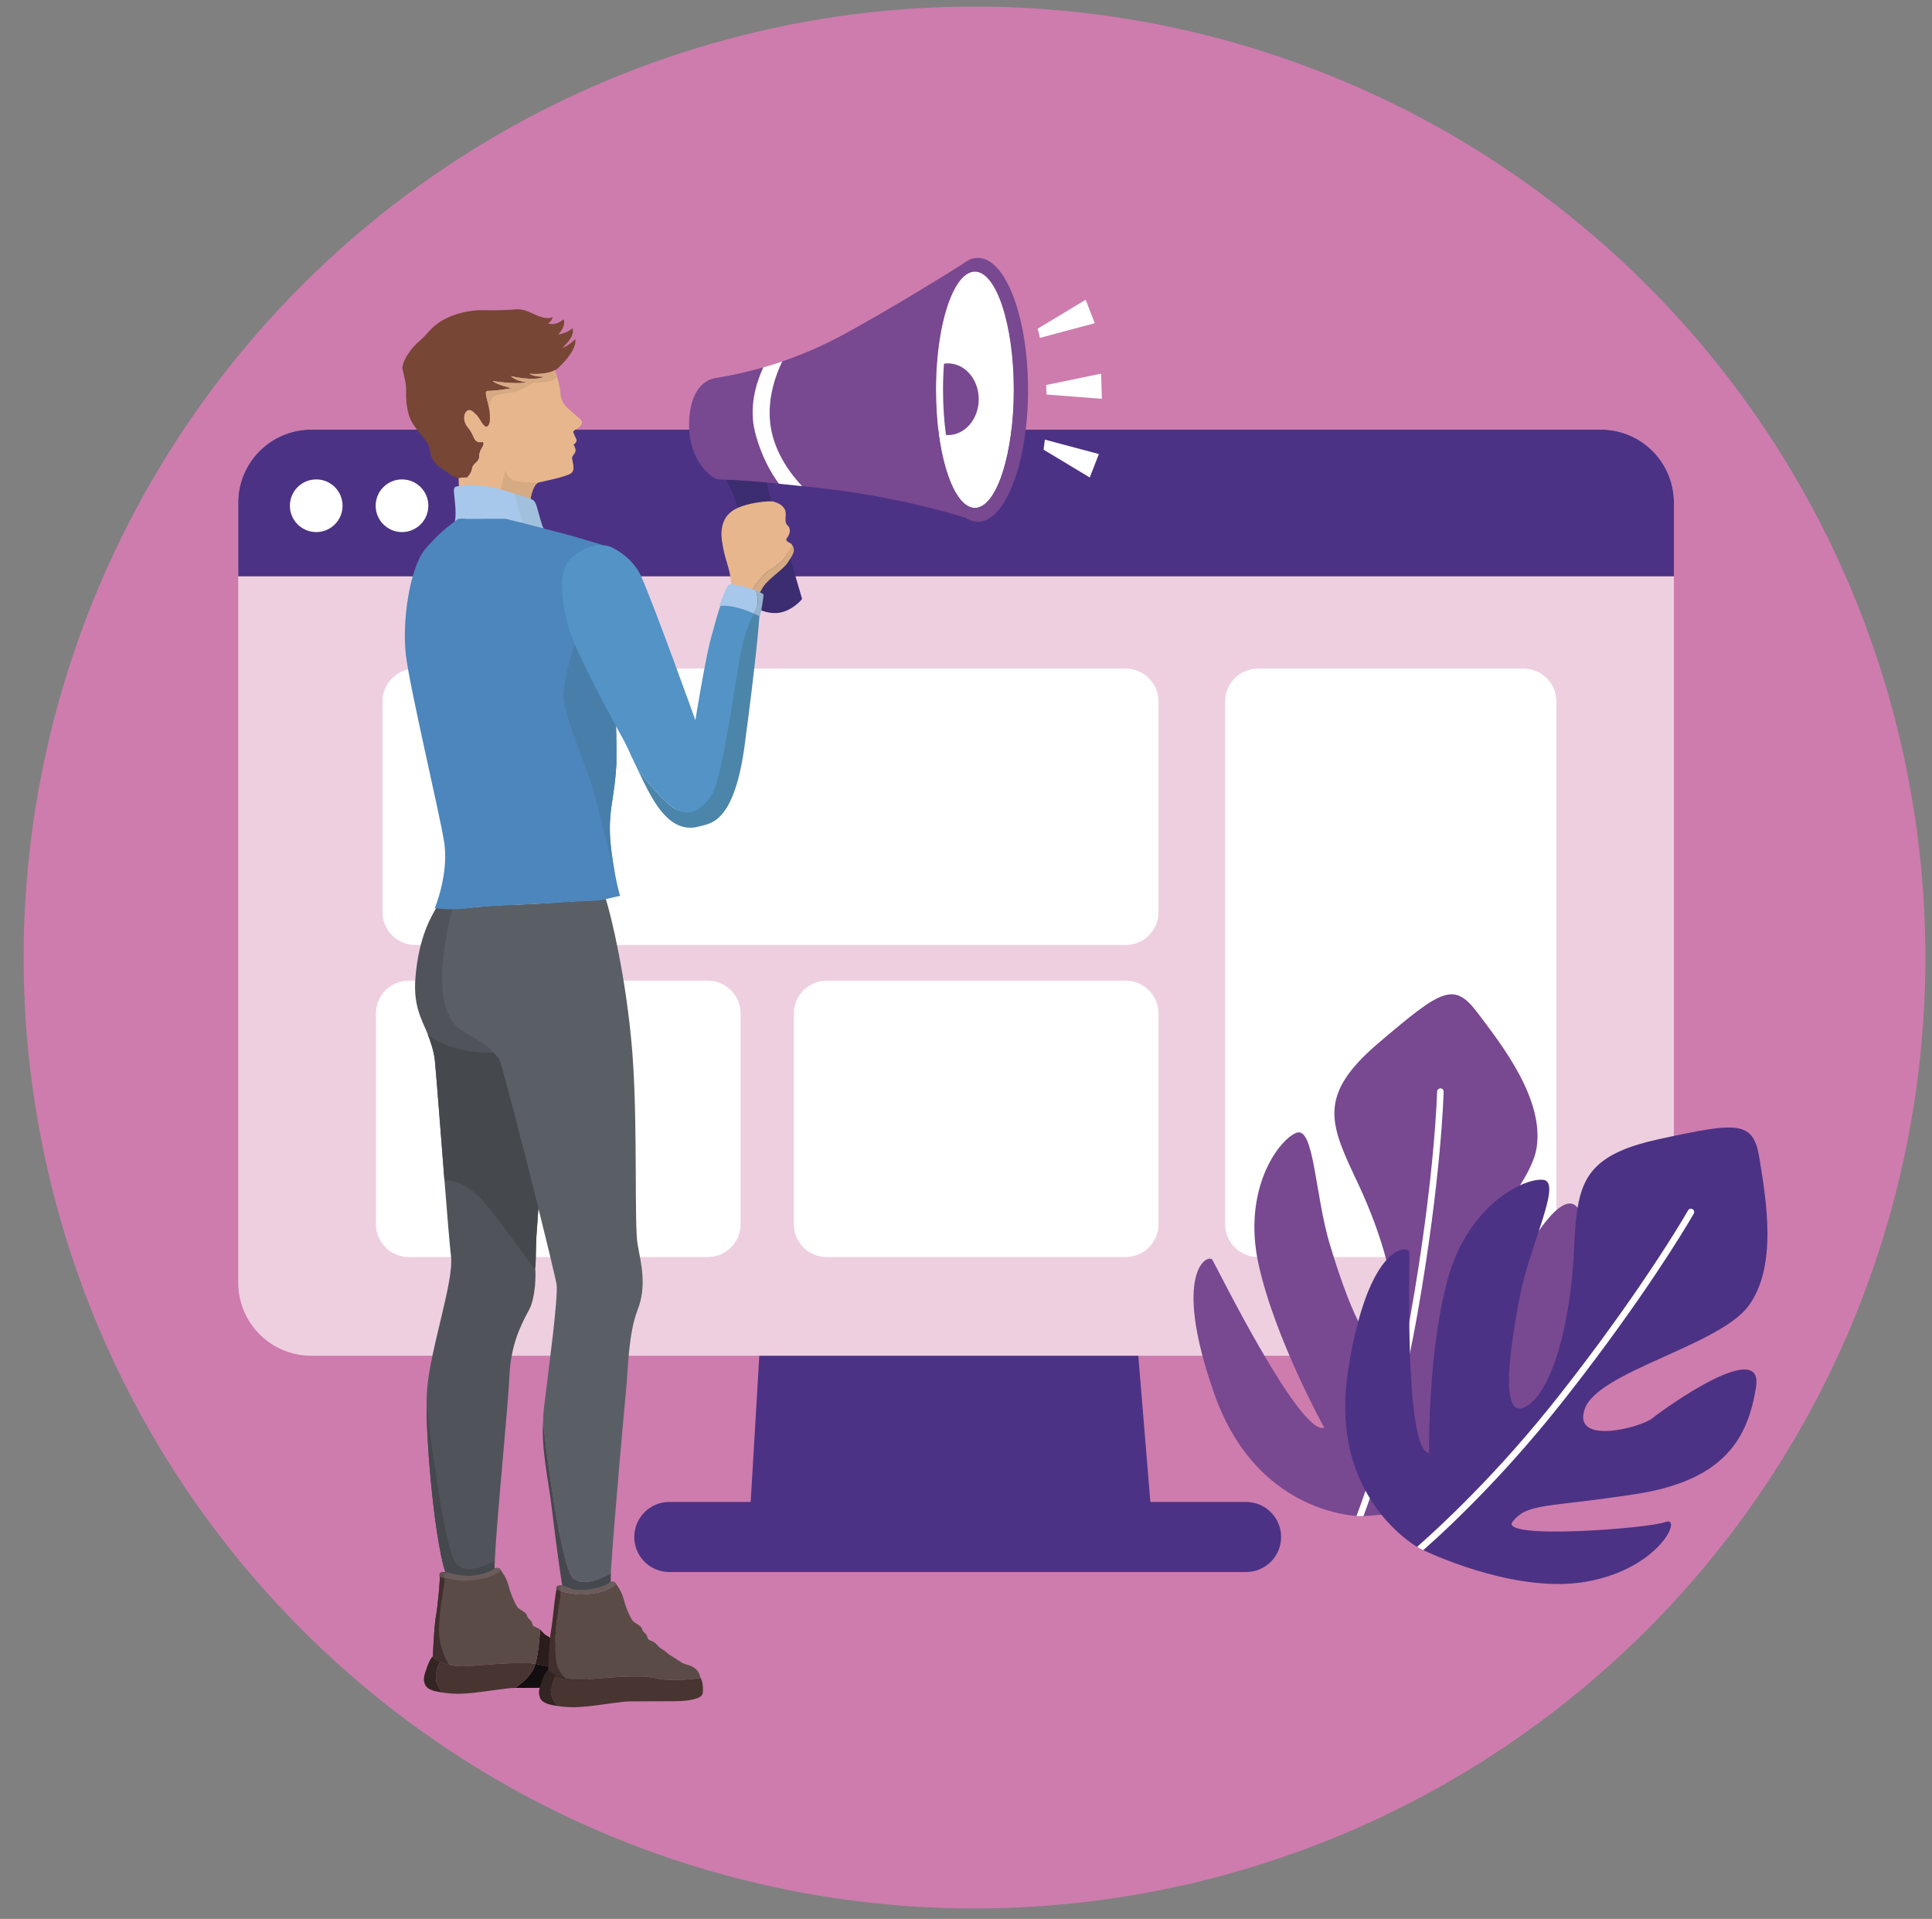 <?xml version="1.0" encoding="utf-8"?>
<!-- Generator: Adobe Illustrator 24.2.1, SVG Export Plug-In . SVG Version: 6.00 Build 0)  -->
<svg version="1.1" id="Ebene_1" xmlns="http://www.w3.org/2000/svg" xmlns:xlink="http://www.w3.org/1999/xlink" x="0px" y="0px"
	 viewBox="0 0 293.953 291.941" enable-background="new 0 0 293.953 291.941" xml:space="preserve">
<rect x="0" y="0" width="293.953" height="291.941" fill="#808080" stroke="none"/>
<g>
	
		<ellipse transform="matrix(0.707 -0.707 0.707 0.707 -59.571 147.533)" fill="#CD7CAD" cx="148.302" cy="145.675" rx="144.695" ry="144.695"/>
	<polygon fill="#4C3284" points="116.306,193.122 113.753,236.345 175.671,236.345 172.177,193.934 	"/>
	<path fill="#4C3284" d="M189.588,239.167h-87.752c-2.944,0-5.331-2.387-5.331-5.331v0c0-2.944,2.387-5.331,5.331-5.331h87.752
		c2.944,0,5.331,2.387,5.331,5.331v0C194.918,236.781,192.532,239.167,189.588,239.167z"/>
	<g>
		<path fill="#EECFE0" d="M254.687,76.479v118.67c0,6.14-4.97,11.11-11.12,11.11H47.357c-6.14,0-11.11-4.97-11.11-11.11V76.479
			c0-6.13,4.97-11.12,11.11-11.12h196.21C249.717,65.359,254.687,70.349,254.687,76.479z"/>
	</g>
	<path fill="#4C3284" d="M254.689,76.477v11.206H36.243V76.477c0-6.132,4.976-11.118,11.118-11.118h196.209
		C249.713,65.359,254.689,70.346,254.689,76.477z"/>
	<circle fill="#FFFFFF" cx="48.114" cy="76.943" r="4.007"/>
	<circle fill="#FFFFFF" cx="61.164" cy="76.943" r="4.007"/>
	<circle fill="#FFFFFF" cx="74.214" cy="76.943" r="4.007"/>
	<path fill="#FFFFFF" d="M231.797,191.246h-40.391c-2.761,0-5-2.239-5-5V106.72c0-2.761,2.239-5,5-5h40.391c2.761,0,5,2.239,5,5
		v79.526C236.797,189.008,234.559,191.246,231.797,191.246z"/>
	<path fill="#FFFFFF" d="M171.265,143.769H63.201c-2.761,0-5-2.239-5-5V106.72c0-2.761,2.239-5,5-5h108.064c2.761,0,5,2.239,5,5
		v32.049C176.265,141.531,174.026,143.769,171.265,143.769z"/>
	<path fill="#FFFFFF" d="M107.68,191.246H62.201c-2.761,0-5-2.239-5-5v-32.049c0-2.761,2.239-5,5-5h45.479c2.761,0,5,2.239,5,5
		v32.049C112.68,189.008,110.441,191.246,107.68,191.246z"/>
	<path fill="#FFFFFF" d="M171.265,191.246h-45.479c-2.761,0-5-2.239-5-5v-32.049c0-2.761,2.239-5,5-5h45.479c2.761,0,5,2.239,5,5
		v32.049C176.265,189.008,174.026,191.246,171.265,191.246z"/>
	<path fill="#784891" d="M146.479,40.157c0.48-0.3,0.82-0.51,0.96-0.61C147.119,39.687,146.789,39.887,146.479,40.157z"/>
	<path fill="#FFFFFF" d="M154.247,59.304c0,9.538-2.447,17.341-5.542,17.937c-0.129,0.03-0.25,0.039-0.38,0.039
		c-2.469,0-4.583-4.583-5.477-11.1c-0.285-2.115-0.445-4.437-0.445-6.875c0-1.36,0.047-2.693,0.147-3.966
		c0.539-7.311,2.551-12.943,5.037-13.876c0.242-0.095,0.488-0.142,0.738-0.142C151.593,41.32,154.247,49.378,154.247,59.304z"/>
	<path fill="#784891" d="M118.516,73.593c-0.654-0.065-1.261-0.118-1.827-0.171c-3.3-0.295-5.132-0.377-6.222-0.436
		c-0.583-0.029-0.955-0.047-1.232-0.083c-1.167-0.153-4.325-2.958-4.39-8.025c-0.059-5.061,2.074-7,3.889-7.336
		c0.943-0.171,3.671-0.572,7.401-1.65c-1.078,2.357-2.221,6.051-1.255,9.858C115.835,69.486,117.39,72.085,118.516,73.593z"/>
	<path fill="#784891" d="M148.779,39.237c-0.43,0-0.84,0.08-1.25,0.26c0,0,0,0-0.01,0.01l-0.01,0.01c-0.01,0-0.01,0-0.02,0
		c-0.01,0.01-0.03,0.02-0.05,0.03c-0.14,0.1-0.48,0.31-0.96,0.61c-0.01,0.01-0.01,0.01-0.02,0.02c-2.77,1.74-10.51,6.56-18.08,10.7
		c-3.33,1.82-6.53,3.14-9.36,4.11c-1.01,0.35-1.98,0.65-2.88,0.91c-1.08,2.35-2.22,6.05-1.26,9.85c0.96,3.74,2.51,6.34,3.64,7.85
		c1.05,0.1,2.21,0.22,3.52,0.36c1.23,0.13,2.59,0.28,4.07,0.46c9.5,1.12,17.35,3.3,20.78,4.35h0.01c0.6,0.39,1.23,0.61,1.87,0.61
		c0.01,0,0.01,0,0.01,0c4.22,0,7.64-8.99,7.64-20.07C156.419,48.217,152.999,39.237,148.779,39.237z M148.709,77.237
		c-0.13,0.03-0.25,0.04-0.38,0.04c-2.47,0-4.59-4.58-5.48-11.1c-0.28-2.11-0.44-4.43-0.44-6.87c0-1.36,0.04-2.7,0.14-3.97
		c0.54-7.31,2.55-12.94,5.04-13.87c0.24-0.1,0.49-0.15,0.74-0.15c3.26,0,5.92,8.06,5.92,17.99
		C154.249,68.847,151.799,76.647,148.709,77.237z"/>
	<path fill="#FFFFFF" d="M122.039,73.958c-1.308-0.141-2.475-0.259-3.524-0.365c-1.125-1.508-2.681-4.107-3.636-7.843
		c-0.966-3.806,0.177-7.501,1.255-9.858c0.907-0.259,1.874-0.56,2.887-0.907c-1.002,2.068-2.386,5.828-1.768,9.893
		C117.891,69.033,120.454,72.297,122.039,73.958z"/>
	<path fill="#3C2C70" d="M122.039,91.14c0,0-1.686,2.084-4.016,2.13s-3.874-1.429-3.874-1.429s-0.955-7.53-1.456-12.22
		c-0.306-2.881-1.42-5.244-2.227-6.635c1.09,0.059,2.923,0.141,6.222,0.436c0.141,0.907,0.477,2.274,1.19,4.325
		C119.883,83.498,122.039,91.14,122.039,91.14z"/>
	<path fill="#784891" d="M148.914,60.736c0,3.011-2.092,5.456-4.673,5.456c-0.106,0-0.206-0.006-0.312-0.012
		c-0.289-2.115-0.448-4.437-0.448-6.876c0-1.361,0.047-2.693,0.147-3.966c0.2-0.035,0.407-0.053,0.613-0.053
		C146.823,55.286,148.914,57.725,148.914,60.736z"/>
	<path fill="#FFFFFF" d="M166.568,49.175l-8.343,2.227c-0.106-0.477-0.218-0.949-0.342-1.396l7.301-4.402L166.568,49.175z"/>
	<path fill="#FFFFFF" d="M167.192,69.08l-1.385,3.565l-7.024-4.231c0.071-0.501,0.136-1.008,0.189-1.526L167.192,69.08z"/>
	<path fill="#FFFFFF" d="M167.652,60.677l-8.42-0.654c-0.012-0.489-0.029-0.972-0.059-1.449l8.355-1.726L167.652,60.677z"/>
	<path fill="#D6AA82" d="M114.516,90.137c0.335,0.128,0.643,0.273,0.895,0.427c0.307-0.611,0.606-1.149,0.855-1.477
		c0.987-1.3,2.976-2.5,3.611-3.533c0.633-1.041,1.378-1.77,0.528-2.798c-0.594-0.365-0.8-0.019-0.991-0.176
		c0.23,0.458,0.528,1.189,0.374,1.665c-0.239,0.741-1.755,2.031-2.703,2.507c-0.946,0.478-2.6,2.788-2.606,3.079
		C114.477,89.93,114.492,90.039,114.516,90.137z"/>
	<path fill="#E7B68C" d="M111.215,89.338c0.121,0.011,0.264,0.028,0.431,0.052c0.76,0.117,1.921,0.382,2.87,0.747
		c-0.024-0.098-0.039-0.207-0.037-0.306c0.006-0.291,1.66-2.601,2.606-3.079c0.948-0.476,2.463-1.765,2.703-2.507
		c0.154-0.477,0.847-1.031,0.618-1.489c-0.272-0.218-1.031-0.412-0.673-0.886c0.358-0.474,0.735-1.331,0.098-1.935
		c-0.642-0.605-0.05-1.588-0.402-2.374c-0.349-0.789-1.178-1.081-1.725-1.246c-0.555-0.168-4.127,0.127-6.018,1.246
		c-1.891,1.118-2.023,3.171-1.876,4.443c0.046,0.385,0.123,0.82,0.218,1.35C110.401,85.478,111.328,87.067,111.215,89.338z"/>
	<g>
		<g>
			<path fill="#E7B68C" d="M69.553,76.818l1.348,0.104c0,0,7.434,0.864,7.431,0.937c0,0.005,0,0.005,0,0.005
				s0.598,0.185,1.726,0.211l0.014,0.001c0.082,0.004,0.173,0.003,0.259,0.002c0.046-0.107,0.091-0.21,0.137-0.313
				c0.285-3.644,1.182-4.256,1.436-4.35c0.014-0.004,0.023-0.008,0.041-0.007l0.009,0c0.526-0.15,4.308-0.856,4.985-1.446
				c0.7-0.598,0.019-2.016,0.112-2.381c0.103-0.369,0.599-0.689,0.524-1.166c-0.084-0.486-0.31-0.737-0.31-0.737
				s0.504-0.388,0.467-0.699c-0.05-0.316-0.555-1.062-0.493-1.328c0,0,0.069-0.12,0.285-0.265c0.211-0.132,0.676-0.376,0.891-0.708
				c0.219-0.323,0.208-0.587-0.195-0.969c-0.411-0.387-1.983-1.63-2.373-2.197c-0.385-0.568-0.545-1.075-0.589-1.747
				c-0.043-0.576-0.201-1.461-0.474-2.397c-0.008-0.032-0.02-0.065-0.028-0.097c-0.039-0.143-0.088-0.286-0.136-0.434
				c-0.04-0.129-0.105-0.305-0.192-0.509c-1.435,0.757-3.862,0.538-3.862,0.538c0.622,0.469,2.238,0.47,2.238,0.47
				c-1.761,0.72-5.085-0.12-5.085-0.12c0.758,0.798,2.418,0.947,2.418,0.947c-1.869,0.361-5.159-0.196-5.159-0.196
				c0.263,0.435,2.816,1.106,2.816,1.106c-1.788,0.291-2.968,0.4-3.637,0.407c-0.209,0-0.263,0.18-0.23,0.482
				c0.048,0.471,0.301,1.238,0.461,2.074c0.063,0.322,0.113,0.651,0.135,0.98c0.045,0.753,0.046,1.564-0.38,1.837
				c-0.422,0.273-0.993-0.84-1.107-1.027c-0.205-0.323-0.424-0.619-0.424-0.619c-0.397-0.29-0.977-1.208-1.606-0.671
				c-0.624,0.538-0.445,1.752,0.026,2.332c0.476,0.585,0.632,0.861,1.061,1.794c0.424,0.943,1.331,0.59,1.331,0.59
				c0.416,0.482-0.536,1.015-0.535,2.058c0.005,1.043-0.929,1.052-1.079,1.879c-0.134,0.777-0.646,1.343-0.758,1.415
				c-0.009,0.004-0.014,0.009-0.019,0.008c-0.068-0.003-0.132-0.001-0.196-0.004c-0.446,0.003-0.795,0.052-1.02,0.111
				c-0.018,0.004-0.032,0.008-0.051,0.012C69.854,74.063,69.871,75.889,69.553,76.818z"/>
			<path fill="#774634" d="M61.269,56.265c0.28,1.21,0.565,2.201,0.527,3.397c-0.038,1.191,0.102,3.214,0.889,4.596
				c0.787,1.377,2.496,2.927,2.663,3.908c0.162,0.986,0.329,1.968,1.431,2.803c1.098,0.835,1.262,0.815,1.687,1.207
				c0.385,0.363,0.92,0.413,1.177,0.588c0.032-0.012,0.074-0.024,0.124-0.036c0.018-0.004,0.032-0.008,0.051-0.012
				c0.226-0.058,0.574-0.107,1.02-0.111c0.064,0.003,0.127,0.001,0.196,0.004c0.005,0,0.009-0.004,0.019-0.008
				c0.112-0.073,0.624-0.638,0.758-1.415c0.15-0.827,1.083-0.836,1.079-1.879c0-1.043,0.952-1.575,0.535-2.058
				c0,0-0.908,0.352-1.331-0.59c-0.429-0.934-0.585-1.209-1.061-1.794c-0.471-0.58-0.651-1.795-0.026-2.332
				c0.629-0.537,1.208,0.38,1.606,0.671c0,0,0.219,0.296,0.424,0.619c0.115,0.187,0.686,1.3,1.107,1.027
				c0.426-0.273,0.425-1.083,0.38-1.837c-0.022-0.329-0.072-0.659-0.135-0.98c-0.16-0.836-0.413-1.602-0.461-2.074
				c-0.032-0.302,0.021-0.482,0.23-0.482c0.67-0.007,1.849-0.116,3.637-0.407c0,0-2.553-0.671-2.816-1.106
				c0,0,3.291,0.557,5.159,0.196c0,0-1.66-0.149-2.418-0.947c0,0,3.324,0.841,5.085,0.12c0,0-1.616-0.002-2.238-0.47
				c0,0,2.427,0.219,3.862-0.538c0.182-0.097,0.351-0.208,0.493-0.338c0.005-0.004,0.014-0.013,0.019-0.017
				c0.028-0.026,0.057-0.052,0.086-0.083c1.235-1.171,2.661-2.881,2.522-4.289c0,0-1.264,1.211-1.987,1.294
				c0,0,1.997-1.63,1.544-2.947c0,0-0.727,0.711-2.204,0.961c0,0,1.241-1.107,0.853-2.344c0,0-1.099,1.077-2.35,0.64
				c0,0,0.691-0.494,0.67-0.954c0,0-0.525,0.351-1.761-0.031c-1.24-0.391-2.4-1.256-3.711-1.158
				c-1.316,0.102-2.982,0.194-5.014,0.129c-2.028-0.065-4.664,0.563-6.399,1.626s-2.271,2.174-3.38,3.077
				C62.699,52.79,60.994,55.051,61.269,56.265z"/>
			<path fill="#D6AA82" d="M75.621,77.154c0.918,0.363,1.887,0.578,2.711,0.705c0.732,0.123,1.349,0.177,1.725,0.216l0.014,0.001
				c0.218,0.023,0.349,0.042,0.37,0.066c0.01-0.127,0.016-0.254,0.025-0.377c0.285-3.644,1.182-4.256,1.436-4.35
				c0.014-0.004,0.023-0.008,0.041-0.007c-1.393-0.001-3.082-0.002-3.922-0.393c-0.834-0.396-1.171-1.444-1.171-1.444L75.621,77.154
				z"/>
			<path fill="#D6AA82" d="M73.927,59.96c0.048,0.471,0.301,1.238,0.461,2.074c0.114-0.528,0.3-1.253,0.517-1.521
				c0.352-0.445,1.399-0.545,2.953-0.787c1.554-0.247,3.257-1.507,3.257-1.507s0.834,0.077,2.219-0.136
				c0.669-0.103,1.138-0.415,1.452-0.716c-0.008-0.032-0.02-0.065-0.028-0.097c-0.039-0.143-0.088-0.286-0.136-0.434
				c-0.04-0.129-0.105-0.305-0.192-0.509c-1.435,0.757-3.862,0.538-3.862,0.538c0.622,0.469,2.238,0.47,2.238,0.47
				c-1.761,0.72-5.085-0.12-5.085-0.12c0.758,0.798,2.418,0.947,2.418,0.947c-1.869,0.361-5.159-0.196-5.159-0.196
				c0.263,0.435,2.816,1.106,2.816,1.106c-1.788,0.291-2.968,0.4-3.637,0.407C73.948,59.479,73.894,59.659,73.927,59.96z"/>
		</g>
	</g>
	<path fill="#2A1D1C" d="M81.464,253.132c0.238,0.031,0.454,0.073,0.646,0.119c1.153,0.288,2.618,0.327,3.902,0.277
		c1.661-0.065,3.025-0.277,3.025-0.277c0-0.004,0-0.038-0.004-0.088c-0.019-0.177-0.092-0.577-0.396-0.965
		c-0.404-0.511-0.888-0.796-1.661-0.992c-0.392-0.096-0.711-0.269-1.049-0.484c-0.331-0.215-0.677-0.465-1.13-0.734
		c-0.915-0.53-1.084-0.903-1.488-1.072c-0.4-0.169-0.746-0.596-1.034-0.907c-0.031-0.035-0.065-0.069-0.104-0.096
		C82.102,249.127,81.913,251.602,81.464,253.132z"/>
	<g>
		<path fill="#483430" d="M67.087,252.89c0,0,0.012,0.004,0.031,0.011c-0.008-0.004-0.019-0.008-0.027-0.011
			C67.09,252.89,67.09,252.89,67.087,252.89z"/>
		<path fill="#120E0F" d="M78.423,256.8c1.292-0.004,4.874-0.031,6.831-0.031c0.288,0,0.573-0.008,0.853-0.023
			c1.711-0.088,3.16-0.461,3.287-1.134c0.123-0.673,0.035-2.03-0.361-2.449c0.004,0.05,0.004,0.085,0.004,0.088
			c0,0-1.365,0.211-3.025,0.277c-1.284,0.05-2.749,0.012-3.902-0.277c-0.142-0.035-0.3-0.065-0.473-0.092
			c-0.054-0.011-0.111-0.019-0.169-0.027h-0.004c-0.065,0.231-0.138,0.442-0.219,0.623C80.679,255.039,79.222,256.219,78.423,256.8z
			"/>
		<path fill="#50545A" d="M64.98,211.393c-0.054,0.68-0.077,1.53-0.077,2.51c0.004,8.103,1.791,24.975,3.448,26.352
			c1.857,1.541,6.804-0.154,6.804-0.154s0.05-1.019,0.123-2.641c0.281-6.224,2.03-23.441,2.233-28.143
			c0.2-4.705,1.741-7.746,2.968-10.002c1.061-1.953,1.042-5.609,0.965-6.151c-0.008-0.073-0.019-0.088-0.031-0.042
			c0,0.008-0.004,0.019-0.004,0.035v-0.046c0-0.023,0-0.05-0.004-0.073c0.019-0.204,0.042-0.392,0.062-0.573
			c0.023-0.215,0.035-0.661,0.054-1.311c0.015-0.75,0.038-1.768,0.085-3.002c0-0.012,0-0.023,0.004-0.035
			c0.038-0.469,0.138-1.834,0.346-4.921c-0.065-0.269-0.135-0.538-0.2-0.815c-2.099-8.403-4.613-18.183-5.432-20.754
			c-0.035-0.1-0.062-0.192-0.088-0.269c-0.054-0.135-0.111-0.254-0.181-0.365c0,0,0-0.004-0.004-0.008
			c-0.081-0.096-0.227-0.265-0.411-0.469c-0.031-0.035-0.062-0.069-0.096-0.108c-0.092-0.104-0.196-0.211-0.3-0.323
			c-0.419-0.434-0.919-0.919-1.353-1.238c-0.008-0.008-1.453-0.896-3.171-1.899c-2.426-1.384-3.221-4.371-3.248-8.2
			c-0.004-0.165-0.004-0.334-0.004-0.504c0.023-2.545,0.85-7.684,1.584-9.972c-1.211,0.004-2.287-0.1-2.675-0.146
			c-0.727,1.284-2.675,4.363-3.171,10.641c-0.334,4.155,0.869,6.181,1.853,8.499c0.004,0.004,0.004,0.011,0.008,0.015
			c0.427,1.065,0.969,2.641,1.107,4.098c0.265,2.822,0.884,10.956,1.445,18.094c0.415,5.266,0.803,9.991,1,11.644
			C69.074,195.009,65.487,205.069,64.98,211.393z"/>
		<path fill="#45494D" d="M64.901,213.904c0.004,8.103,1.793,24.973,3.452,26.351c1.855,1.54,6.803-0.157,6.803-0.157
			s0.048-1.017,0.122-2.64c-1.649,0.908-4.473,2.081-5.895,0.45C67.847,236.141,65.844,221.458,64.901,213.904z"/>
		<path fill="#5B4B47" d="M65.86,251.983v0.031c0.146,0.315,0.607,0.623,1.226,0.877c0.004,0,0.004,0,0.004,0
			c0.907,0.369,2.149,0.619,3.252,0.619c1.734,0,8.096-0.788,11.121-0.377c0.45-1.53,0.638-4.006,0.707-5.22
			c-0.284-0.238-0.673-0.323-0.953-0.504c-0.315-0.196-0.146-0.538-0.492-0.88c-0.342-0.338-0.488-0.454-0.573-0.823
			c-0.088-0.373-0.98-0.773-1.307-1.065c-0.327-0.288-1.115-2.007-1.457-3.371c-0.346-1.361-1.069-2.137-1.226-2.472
			c-0.154-0.334-0.88-0.273-0.949-0.081c-0.073,0.196-1.472,0.903-3.402,1.069c-1.922,0.161-3.302-0.465-3.844-0.542
			c-0.131-0.019-0.265-0.031-0.388-0.038c-0.4-0.015-0.723,0.058-0.661,0.354c0.077,0.388-0.284,4.671-0.592,6.343
			C66.056,247.397,65.891,251.199,65.86,251.983z"/>
		<path fill="#483430" d="M67.279,257.495c1.603,0.238,2.833,0.254,4.79,0.046c2.141-0.227,5.074-0.742,6.177-0.742h0.177
			c0.8-0.58,2.257-1.761,2.822-3.045c0.081-0.181,0.154-0.392,0.219-0.623c-3.025-0.411-9.387,0.377-11.121,0.377
			c-0.654,0-1.361-0.088-2.011-0.238c-0.346-0.077-0.68-0.173-0.984-0.281c-0.108-0.042-0.188-0.073-0.231-0.088
			c-0.019-0.008-0.031-0.011-0.031-0.011c-0.023,0.004-0.127,0.027-0.265,0.223c-0.158,0.235-0.357,0.719-0.5,1.718
			C66.191,255.785,66.718,256.753,67.279,257.495z"/>
		<path fill="#332522" d="M64.547,255.893c0.148,0.672,0.467,1.226,2.291,1.532c0.148,0.026,0.297,0.048,0.441,0.07
			c-0.563-0.742-1.087-1.711-0.956-2.662c0.14-0.999,0.34-1.484,0.498-1.719c0.14-0.196,0.244-0.218,0.266-0.223
			c-0.62-0.253-1.082-0.563-1.226-0.877l-0.004-0.004c0,0,0-0.009,0.004-0.022c-0.349,0.323-0.62,0.877-0.864,1.584
			C64.578,254.771,64.399,255.221,64.547,255.893z"/>
		<path fill="#402F2D" d="M65.856,252.01l0.004,0.004c0.146,0.315,0.607,0.623,1.226,0.877c0,0,0.012,0.004,0.031,0.011
			c0.042,0.015,0.123,0.046,0.231,0.088c0.304,0.108,0.638,0.204,0.984,0.281c-0.365-0.538-1.63-2.649-1.538-5.728
			c0.108-3.594,0.911-6.189,0.869-7.661c-0.008-0.238-0.038-0.465-0.085-0.677c-0.4-0.015-0.723,0.058-0.661,0.354
			c0.077,0.388-0.284,4.671-0.592,6.343c-0.269,1.495-0.434,5.297-0.465,6.081v0.004C65.856,252.002,65.856,252.01,65.856,252.01z"
			/>
		<path fill="#45494D" d="M65.057,157.333c0.43,1.065,0.976,2.649,1.115,4.113c0.265,2.822,0.884,10.956,1.445,18.094
			c1.315-0.069,3.925,0.461,7.081,4.605c2.729,3.579,5.059,6.754,6.493,8.73c0.073,0.1,0.142,0.196,0.208,0.288
			c0-0.023,0.004-0.042,0.008-0.062c0.019-0.204,0.042-0.392,0.062-0.573c0.023-0.215,0.035-0.661,0.054-1.311
			c0.015-0.75,0.038-1.768,0.085-3.002c0-0.012,0-0.023,0.004-0.035c0.038-0.469,0.138-1.834,0.346-4.921
			c-0.065-0.269-0.135-0.538-0.2-0.815c-2.099-8.403-4.613-18.183-5.432-20.754c-0.269-0.976-0.976-1.43-1.08-1.541
			c-1.146,0.1-4.005-0.074-5.508-0.565S67.336,159.047,65.057,157.333z"/>
		<g>
			<path fill="#6B5C5C" d="M67.53,239.647c-0.004,0.131,0.064,0.342,0.099,0.427c0.761,0.169,1.98,0.357,2.576,0.404
				c0.046,0.004,0.085,0.008,0.123,0.008c0.876,0.042,3.321-0.104,4.87-0.896c0.523-0.265,0.834-0.507,1.011-0.707
				c-0.031-0.046-0.058-0.088-0.073-0.123c-0.161-0.331-0.926-0.269-0.999-0.077c-0.073,0.196-1.541,0.903-3.567,1.069
				c-1.903-0.054-2.449-0.265-2.841-0.357c-0.258-0.061-0.496-0.115-0.7-0.165C67.848,239.336,67.538,239.44,67.53,239.647z"/>
		</g>
		<g>
			<path fill="#5D5151" d="M66.875,239.828c0.081,0.073,0.138,0.141,0.365,0.19c0.227,0.05,0.25,0.053,0.424,0.063l-0.025-0.057
				c-0.015-0.031-0.04-0.11-0.045-0.205c-0.005-0.095,0.032-0.275,0.102-0.356s0.152-0.128,0.332-0.235
				c-0.104-0.027-0.2-0.054-0.281-0.077c-0.008-0.004-0.012-0.004-0.019,0c-0.381-0.011-0.653,0.023-0.773,0.181
				C66.814,239.52,66.837,239.801,66.875,239.828z"/>
		</g>
	</g>
	<g>
		<g>
			<path fill="#5A5F66" d="M67.268,148.222c0,0.169,0,0.338,0.004,0.504c0.027,3.829,0.823,6.816,3.248,8.2
				c1.718,1.003,3.164,1.891,3.171,1.899c0.434,0.319,0.934,0.803,1.353,1.238c0.104,0.111,0.208,0.219,0.3,0.323
				c0.035,0.038,0.065,0.073,0.096,0.108c0.296,0.327,0.488,0.561,0.488,0.561c0.046,0.104,0.111,0.288,0.196,0.55
				c0.819,2.572,3.333,12.351,5.432,20.754c0.065,0.277,0.135,0.546,0.2,0.815c0.65,2.614,1.253,5.067,1.741,7.085
				c0.707,2.941,1.176,4.963,1.199,5.236c0.185,2.318-1.092,11.763-1.937,18.736c-0.077,0.604-0.115,1.303-0.127,2.084
				c0.588,5.747,2.841,22.357,4.617,23.834c1.542,1.272,4.275,0.008,5.685-0.803c0.404-6.893,2.114-25.752,2.353-28.189
				c0.273-2.872,0.323-8.273,1.73-11.878c1.403-3.606,0.55-6.962,0.004-9.918c-0.53-2.833,0.004-17.502-0.742-28.281
				c-0.031-0.481-0.069-0.946-0.104-1.407c-0.9-10.871-3.206-20.485-4.021-22.957c-0.861,0.334-4.817,0.331-7.815,0.596
				c-1.119,0.1-2.449,0.173-3.833,0.235c-1.822,0.077-3.74,0.138-5.405,0.211c-0.012,0-0.019,0.004-0.027,0.004
				c-1.449,0.135-3.083,0.281-4.774,0.431c-0.481,0.046-0.973,0.061-1.445,0.061h-0.004
				C68.117,140.538,67.291,145.677,67.268,148.222z"/>
		</g>
		<g>
			<path fill="#45494D" d="M84.032,230.056c0,0.004,0,0.012,0.004,0.015c0.661,5.689,1.403,10.545,1.492,11.125
				c0.008,0.038,0.019,0.077,0.038,0.111c0.208,0.381,1.165,0.627,2.326,0.696c0.757,0.046,1.599,0.019,2.379-0.092
				c1.207-0.173,2.257-0.546,2.568-1.153c0.012-0.023,0.023-0.046,0.031-0.069c0.008-0.015,0.012-0.027,0.015-0.042
				c0.038-0.104,0.054-0.215,0.046-0.334c-0.015-0.169-0.008-0.507,0.019-0.976c-0.004,0.004-0.011,0.004-0.015,0.008
				c-1.411,0.811-4.144,2.076-5.685,0.803c-1.776-1.476-4.029-18.087-4.617-23.834c-0.004-0.008-0.004-0.019-0.004-0.027
				C82.348,220.707,83.467,225.162,84.032,230.056z"/>
		</g>
		<g>
			<path fill="#5B4B47" d="M86.008,255.354c0.012,0.004,0.019,0.004,0.031,0.004c0.088,0.023,0.177,0.038,0.269,0.054
				c0.081,0.019,0.158,0.031,0.238,0.042c0.281,0.042,0.565,0.073,0.846,0.088c0.154,0.011,0.308,0.015,0.457,0.015
				c1.868,0,9.126-0.919,11.771-0.258s6.923,0,6.923,0c0-0.004,0-0.042-0.004-0.092c-0.015-0.177-0.092-0.577-0.392-0.965
				c-0.408-0.511-0.892-0.796-1.665-0.992c-0.769-0.192-1.261-0.677-2.176-1.215c-0.915-0.534-1.088-0.903-1.488-1.076
				c-0.404-0.169-0.746-0.596-1.034-0.907c-0.288-0.311-0.742-0.396-1.061-0.596c-0.315-0.196-0.142-0.542-0.488-0.884
				c-0.346-0.338-0.488-0.454-0.577-0.823c-0.088-0.373-0.976-0.773-1.303-1.065c-0.327-0.288-1.119-2.007-1.457-3.367
				c-0.308-1.219-0.923-1.968-1.157-2.353c-0.169,0.2-0.465,0.442-0.965,0.707c-1.476,0.792-3.806,0.938-4.64,0.896
				c-0.035,0-0.073-0.004-0.115-0.008c-0.634-0.05-2.018-0.281-2.702-0.461c0,0.373-0.05,0.811-0.123,1.311
				c-0.027,0.196-0.061,0.4-0.096,0.615c-0.165,1.03-0.392,2.28-0.53,3.74c-0.038,0.392-0.069,0.796-0.092,1.215
				c-0.011,0.211-0.019,0.427-0.027,0.646c-0.004,0.092-0.004,0.181-0.008,0.269c-0.004,0.154-0.008,0.304-0.008,0.45
				C84.405,252.775,84.689,254.17,86.008,255.354z"/>
		</g>
		<g>
			<path fill="#483430" d="M84.785,259.54c1.603,0.238,2.833,0.254,4.794,0.046c2.137-0.227,5.074-0.738,6.174-0.738
				c1.103,0,4.951-0.031,7.008-0.031c2.057,0,3.998-0.377,4.14-1.157c0.123-0.676,0.035-2.033-0.361-2.452
				c0.004,0.05,0.004,0.088,0.004,0.092c0,0-4.279,0.661-6.923,0s-9.902,0.258-11.771,0.258c-0.15,0-0.304-0.004-0.457-0.015
				c-0.281-0.015-0.565-0.046-0.846-0.088c-0.081-0.012-0.161-0.027-0.238-0.042c-0.092-0.015-0.181-0.031-0.269-0.054
				c-0.011,0-0.019,0-0.031-0.004c-0.185-0.038-0.369-0.081-0.542-0.131c-0.061-0.015-0.119-0.035-0.177-0.05
				c-0.077-0.023-0.15-0.046-0.223-0.073c-0.05-0.015-0.096-0.031-0.142-0.046c-0.111-0.035-0.219-0.077-0.323-0.119
				c0,0,0,0-0.004,0c-0.008,0-0.015,0.004-0.031,0.012c-0.042,0.015-0.119,0.058-0.215,0.181c-0.008,0.012-0.015,0.019-0.023,0.031
				c-0.158,0.238-0.357,0.723-0.496,1.722C83.701,257.83,84.224,258.798,84.785,259.54z"/>
		</g>
		<g>
			<path fill="#332522" d="M82.056,257.937c0.146,0.673,0.465,1.226,2.291,1.534c0.146,0.027,0.296,0.046,0.438,0.069
				c-0.561-0.742-1.084-1.711-0.953-2.66c0.138-0.999,0.338-1.484,0.496-1.722c0.008-0.012,0.015-0.019,0.023-0.031
				c0.096-0.123,0.173-0.165,0.215-0.181c0-0.008,0-0.015-0.004-0.027c-0.35-0.146-0.65-0.308-0.865-0.481
				c-0.031-0.023-0.058-0.046-0.085-0.069c-0.038-0.035-0.069-0.069-0.1-0.104c-0.065-0.069-0.111-0.138-0.142-0.208l-0.008-0.004
				c0,0,0-0.008,0.008-0.023c-0.35,0.323-0.623,0.88-0.865,1.588C82.087,256.819,81.906,257.268,82.056,257.937z"/>
		</g>
		<g>
			<path fill="#6B5C5C" d="M85.21,241.706c-0.008,0.173,0.072,0.316,0.114,0.393c0.684,0.181,2.064,0.411,2.699,0.461
				c0.042,0.004,0.081,0.008,0.115,0.008c0.834,0.042,3.164-0.104,4.64-0.896c0.5-0.265,0.796-0.507,0.965-0.707
				c-0.031-0.046-0.054-0.088-0.069-0.123c-0.154-0.331-0.884-0.269-0.953-0.077c-0.069,0.196-1.468,0.903-3.398,1.069
				c-1.926,0.161-2.283-0.104-2.706-0.254c-0.327-0.115-0.723-0.281-0.946-0.35C85.472,241.289,85.217,241.503,85.21,241.706z"/>
		</g>
		<g>
			<path fill="#5D5151" d="M84.651,241.788c0.069,0.065,0.177,0.131,0.334,0.204c0.069,0.031,0.185,0.069,0.334,0.108h0.004
				c-0.042-0.077-0.092-0.208-0.085-0.38c0.008-0.204,0.281-0.4,0.431-0.488c-0.065-0.023-0.115-0.035-0.142-0.035
				c-0.404-0.019-0.692-0.008-0.807,0.158C84.601,241.519,84.62,241.765,84.651,241.788z"/>
		</g>
		<g>
			<path fill="#402F2D" d="M83.395,254.002v0.031c0.031,0.069,0.077,0.138,0.142,0.208c0.031,0.035,0.062,0.069,0.1,0.104
				c0.027,0.023,0.054,0.046,0.085,0.069c0.081,0.065,0.309,0.258,0.736,0.451c0.161,0.077,0.396,0.176,0.537,0.211
				s0.242,0.05,0.318,0.073c0.058,0.015,0.115,0.035,0.177,0.05c0.173,0.05,0.358,0.092,0.542,0.131
				c-1.319-1.184-1.603-2.579-1.572-5.009c0-0.146,0.004-0.296,0.008-0.45c0.004-0.088,0.004-0.177,0.008-0.269
				c0.008-0.219,0.015-0.434,0.027-0.646c0.023-0.419,0.054-0.823,0.092-1.215c0.138-1.461,0.365-2.71,0.53-3.74
				c0.035-0.215,0.069-0.419,0.096-0.615c0.073-0.5,0.123-0.938,0.123-1.311c-0.15-0.038-0.265-0.077-0.334-0.108
				c-0.158-0.073-0.265-0.138-0.334-0.204c-0.023,0.1-0.05,0.219-0.073,0.354c-0.254,1.418-0.496,4.452-0.742,5.805
				C83.591,249.416,83.425,253.218,83.395,254.002z"/>
		</g>
	</g>
	<g>
		<g>
			<g>
				<path fill="#A7C8EB" d="M69.207,79.383c0.097-0.07,0.184-0.131,0.259-0.188c0.21-0.145,0.329-0.223,0.329-0.223
					s4.981-0.012,7.152,0.205c1.169,0.119,1.885,0.249,2.685,0.439c0.69,0.164,1.446,0.376,2.611,0.674
					c0.083,0.022,0.167,0.043,0.246,0.06c0.075,0.013,0.136,0.035,0.202,0.052c-0.071-0.144-0.168-0.344-0.194-0.423
					c-0.323-0.911-0.58-2.041-0.819-2.804c-0.097-0.323-0.19-0.58-0.283-0.732c-0.057-0.1-0.115-0.179-0.189-0.248
					c-0.097-0.104-0.453-0.296-0.484-0.304c-0.448-0.191-1.178-0.359-2.492-0.771c-0.382-0.121-2.274-0.855-4.25-1.132
					c-1.976-0.277-3.438-0.154-4.094-0.048c-0.657,0.106-0.887,0.076-0.811,1.018C69.149,75.901,69.485,78.004,69.207,79.383z"/>
				<path fill-rule="evenodd" clip-rule="evenodd" fill="#A1C0DD" d="M78.228,75.12c0.132,0.209,0.256,0.488,0.292,0.85
					c0.072,0.659,0.726,2.555,1.111,3.645c0.69,0.164,1.446,0.376,2.611,0.674c0.083,0.022,0.167,0.043,0.246,0.06
					c0.075,0.013,0.136,0.035,0.202,0.052c-0.071-0.144-0.168-0.344-0.194-0.423c-0.323-0.911-0.58-2.041-0.819-2.804
					c-0.097-0.323-0.19-0.58-0.283-0.732C81.108,75.778,79.542,75.532,78.228,75.12z"/>
			</g>
		</g>
		<g>
			<g>
				<path fill="#4C86BC" d="M67.552,127.944c0.832,4.907-1.402,10.236-1.402,10.236s0.052,0.004,0.157,0.021
					c0.633,0.068,3.09,0.298,4.987-0.034c2.198-0.398,10.571-0.58,14.655-0.908c3.002-0.238,4.743-0.112,5.864-0.385
					c1.125-0.278,2.538-0.582,2.538-0.582c-0.158-0.475-0.453-1.657-0.741-3.136c0,0-0.004-0.009-0.009-0.026
					c-0.389-2.011-0.77-4.567-0.81-6.679c-0.07-3.674,0.737-5.421,1.001-10.261c0.055-6.284-0.281-7.989,0.038-13.169
					c0.214-3.443,0.59-10.382,0.816-14.637c0.117-2.138,0.192-3.6,0.192-3.6s-1.972-1.531-3.718-2.046
					c-1.742-0.515-4.41-1.316-5.436-1.567c-0.712-0.173-1.882-0.475-3.135-0.804c-0.065-0.013-0.131-0.035-0.201-0.052
					c-0.083-0.017-0.162-0.039-0.245-0.06c-0.467-0.117-0.869-0.225-1.227-0.324c-0.537-0.134-1.061-0.264-1.532-0.389
					c-0.048-0.013-0.1-0.021-0.148-0.034c-1.297-0.333-2.253-0.584-2.253-0.584l-7.204,0.017c0,0-0.122,0.075-0.327,0.223
					c-0.074,0.053-0.161,0.114-0.261,0.184l0,0.004c-0.915,0.67-2.783,2.162-4.476,4.217c-2.358,2.868-3.538,11.053-2.911,16.165
					C62.387,104.842,66.724,123.037,67.552,127.944z"/>
				<path fill="#487FAA" d="M90.523,121.129c0.573,2.49,2.934,11.443,3.079,12.001c-0.389-2.011-0.77-4.567-0.81-6.679
					c-0.07-3.674,0.737-5.421,1.001-10.261c0.055-6.284-0.281-7.989,0.038-13.169c0.214-3.443,0.59-10.382,0.816-14.637
					c0-0.013-0.004-0.022-0.009-0.035c-1.204-3.588-6.77,8.141-7.45,10.512c-0.679,2.371-1.092,3.354-1.425,6.261
					C85.366,108.618,89.575,116.995,90.523,121.129z"/>
			</g>
		</g>
	</g>
	<path fill="#4C85AA" d="M97.059,117.135l0.807,1.691c1.515,2.994,4.05,8.251,8.628,6.879c1.484-0.442,5.193-0.316,6.806-12.329
		c1.613-12.012,2.214-18.651,2.294-20.276c0.08-1.626-1.689-0.899-1.835-1.188c-0.515,0.515-0.55,3.03-0.55,3.03
		s-3.201,20.434-4.768,23.802c-1.567,3.369-3.566,5.763-5.984,4.148C100.961,121.898,98.628,119.118,97.059,117.135z"/>
	<path fill="#5393C6" d="M86.384,95.016c0.903,3.614,5.797,12.64,7.661,16.034c0.015,0.027,0.023,0.05,0.038,0.077
		c0.304,0.546,0.534,0.961,0.657,1.192c0.515,0.949,0.98,1.914,1.299,2.683l1.019,2.134c1.568,1.984,3.902,4.763,5.397,5.758
		c2.418,1.615,4.443,0.379,5.984-2.268c1.542-2.647,3.642-18.262,4.322-21.552c0.681-3.29,1.718-5.557,2.233-6.072
		c-0.015-0.035-0.035-0.069-0.054-0.108c-0.481-0.949-0.783-0.586-1.852-1.612c-0.234-0.223-0.884-0.003-1.146-0.191
		c-0.158,0.073-1.042-0.774-1.222-0.686c-0.984,0.492-1.683,3.623-2.527,6.607c-0.844,2.984-2.392,12.551-2.392,12.551
		s-6.004-16.739-8.249-21.89c-1.184-2.722-4.355-4.617-5.447-4.69c-1.088-0.073-2.948-0.104-5.166,1.907
		C84.727,86.905,85.477,91.402,86.384,95.016z"/>
	<path fill="#A7C8EB" d="M109.68,92.167c0.099-0.005,0.198-0.01,0.297-0.01c0.22-0.008,0.44,0.004,0.665,0.021
		c1.474,0.125,2.954,0.677,3.928,1.111c0.037,0.015,0.073,0.03,0.107,0.048c0.199-0.325,0.673-1.198,0.627-2.084
		c-0.027-0.534-0.218-1.065-0.411-1.475c-1.036-0.395-2.286-0.677-3.107-0.801c-0.175-0.028-0.331-0.046-0.464-0.059
		c-0.208-0.021-0.349-0.012-0.403,0.006c-0.331,0.145-1.304,2.721-1.386,2.958C109.456,92.12,109.523,92.179,109.68,92.167z"/>
	<path fill="#97B3CD" d="M114.676,93.338c0.297,0.132,0.71,0.344,0.71,0.344s0.222,0.001,0.318-0.248
		c0.094-0.252,0.51-2.836,0.467-2.959c-0.044-0.117-0.063-0.097-0.252-0.212c-0.289-0.178-0.643-0.339-1.028-0.484
		c0.194,0.411,0.385,0.941,0.411,1.475C115.349,92.14,114.875,93.013,114.676,93.338z"/>
	<path fill="#784891" d="M240.639,184.927c-0.13-0.38-0.28-0.69-0.44-0.95c-0.01-0.01,0-0.01,0-0.01c-1.32-2.06-3.54-0.16-5.68,2.75
		c-0.01,0.01-0.01,0.01-0.01,0.02c-2.61,3.57-5.07,8.65-5.54,9.76c-0.9,2.11-5.653-0.07-5.653-0.07s4.473-10.63,7.873-15.95v-0.01
		c1.35-2.12,2.34-4.11,2.61-5.86c1.15-7.47-5.37-15.72-8.98-20.51c-3.62-4.79-5.43-3.62-15.04,4.55c-9.6,8.17-7.38,12.45-3.04,21.66
		c1.78,3.81,3.28,7.86,4.24,11.58c1.36,5.29,1.64,9.9,0.15,12.17c-1.24,1.88-2.8,0.27-4.34-2.76c-1.64-3.2-3.25-7.99-4.44-11.92
		c-2.31-7.66-2.39-18.16-5.14-17.02c-2.75,1.14-8.21,8.67-5.72,19.99s9.99,24.85,9.99,24.85c-3.61,1.4-16.38-24.46-17-25.51
		c-0.63-1.05-6.33,1.6,0.27,20.35c5.89,16.76,19.1,18.44,21.84,18.61c0.33,0.02,0.51,0.02,0.51,0.02s0.19,0,0.55-0.02
		c0.56-0.03,1.5-0.09,2.72-0.22c3.34-0.34,8.74-1.17,13.88-3.13c0.79-0.3,1.58-0.62,2.35-0.99c1.85-0.85,3.62-1.87,5.18-3.1
		c5.32-4.17,7.22-8.92,7.51-11.68c0-0.01,0-0.01,0-0.01c0.01-0.07,0.01-0.13,0.02-0.19c0-0.01,0-0.01,0-0.01
		c0.16-0.13,0.32-0.28,0.48-0.44c1.32-1.26,2.31-2.59,3.02-3.96c0,0,0.01,0,0.01-0.01c0.56-1.07,0.96-2.18,1.21-3.29v-0.01
		C245.599,196.957,242.339,189.867,240.639,184.927z M217.629,220.767c-0.05-0.1-0.05-0.23-0.02-0.4c0.01-0.02,0.01-0.05,0.02-0.07
		c0.48-1.98,3.38-1.58,7.81-2.36C221.479,220.147,218.039,221.667,217.629,220.767z"/>
	<g>
		<path fill="#FFFFFF" d="M219.649,166.087c0,0.13-0.32,13.11-4.03,34.06c-0.35,1.97-0.72,3.87-1.1,5.71
			c-1.96,9.34-4.31,16.95-6.09,22.09c-0.35,1-0.68,1.9-0.98,2.7c-0.36,0.02-0.55,0.02-0.55,0.02s-0.18,0-0.51-0.02
			c0.41-1.09,0.87-2.38,1.38-3.85c2.02-5.92,4.66-14.8,6.65-25.66c0.07-0.39,0.14-0.78,0.21-1.17c3.7-20.86,4.02-33.77,4.02-33.9
			c0.01-0.27,0.26-0.48,0.51-0.49C219.439,165.587,219.659,165.817,219.649,166.087z"/>
	</g>
	<path fill="#4C3284" d="M267.179,211.037c-1.22,7.61-4.64,14.18-18.36,16.28c-13.71,2.11-16.27,1.3-18.65,4.14
		c-2.38,2.85,20.63,1.09,23.25,0.1c2.61-0.99-0.81,7.09-12.08,9.08c-10.02,1.76-22.2-3.59-24.79-4.8c-0.33-0.15-0.5-0.24-0.5-0.24
		s-0.16-0.08-0.44-0.26c-0.93-0.57-3.2-2.13-5.44-4.91c-0.59-0.74-1.18-1.56-1.74-2.48c-0.23-0.36-0.45-0.74-0.66-1.14
		c-0.01,0-0.01,0,0-0.01c-2.31-4.24-3.89-10.18-2.67-18.16c0.44-2.85,0.94-5.28,1.49-7.34c1.3-4.94,2.83-7.82,4.19-9.41
		c2-2.34,3.64-1.95,3.67-1.33c0.02,0.47-0.1,5.08-0.03,10.58v0.01c0.02,1.52,0.05,3.12,0.1,4.71c0.25,7.5,0.97,14.98,2.91,15.21
		c0,0,0-0.1,0-0.3v-0.47c0-2.65,0.12-11.61,1.61-20.07v-0.01c0.22-1.28,0.48-2.56,0.77-3.79c0.16-0.67,0.33-1.33,0.51-1.98
		c2.2-7.84,6.99-12.19,10.67-13.97v-0.01c1.55-0.76,2.91-1.06,3.79-0.97c1.68,0.16,0.85,3.2-0.46,7.22
		c-0.01,0.01-0.01,0.01-0.01,0.02c-1.01,3.1-2.32,6.79-3,10.2c-1.57,7.85-3.24,19.3,0.82,17.09c4.07-2.21,6.79-12.85,7.31-23.02
		c0.14-2.7,0.24-5.03,0.56-7.03c-0.01-0.01,0-0.01,0-0.01c0.85-5.55,3.29-8.67,12.33-10.64c12.32-2.68,14.47-2.86,15.4,3.07
		c0.94,5.92,2.8,16.27-1.72,22.32c-4.53,6.04-22.84,9.95-24.87,15.59c-2.03,5.64,8.49,2.9,10.29,1.45
		C253.229,214.297,268.389,203.417,267.179,211.037z"/>
	<g>
		<path fill="#FFFFFF" d="M257.709,184.637c-0.06,0.1-5,8.82-15.09,22.27c0,0.01-0.01,0.01-0.01,0.01c-0.96,1.28-1.96,2.6-3.02,3.96
			c-0.16,0.21-0.32,0.42-0.5,0.64c0,0,0,0,0,0.01c-0.32,0.41-0.65,0.83-0.98,1.25c-4.12,5.25-8.13,9.78-11.71,13.53
			c-3.99,4.18-7.42,7.39-9.85,9.53c-0.33-0.15-0.5-0.24-0.5-0.24s-0.16-0.08-0.44-0.26c2.09-1.84,5.02-4.54,8.44-8.04
			c3.95-4.02,8.55-9.1,13.28-15.13c2.39-3.04,4.55-5.9,6.5-8.55v-0.01c8.7-11.85,12.95-19.37,13.01-19.46
			c0.13-0.24,0.44-0.33,0.68-0.19C257.759,184.087,257.839,184.397,257.709,184.637z"/>
	</g>
</g>
</svg>

